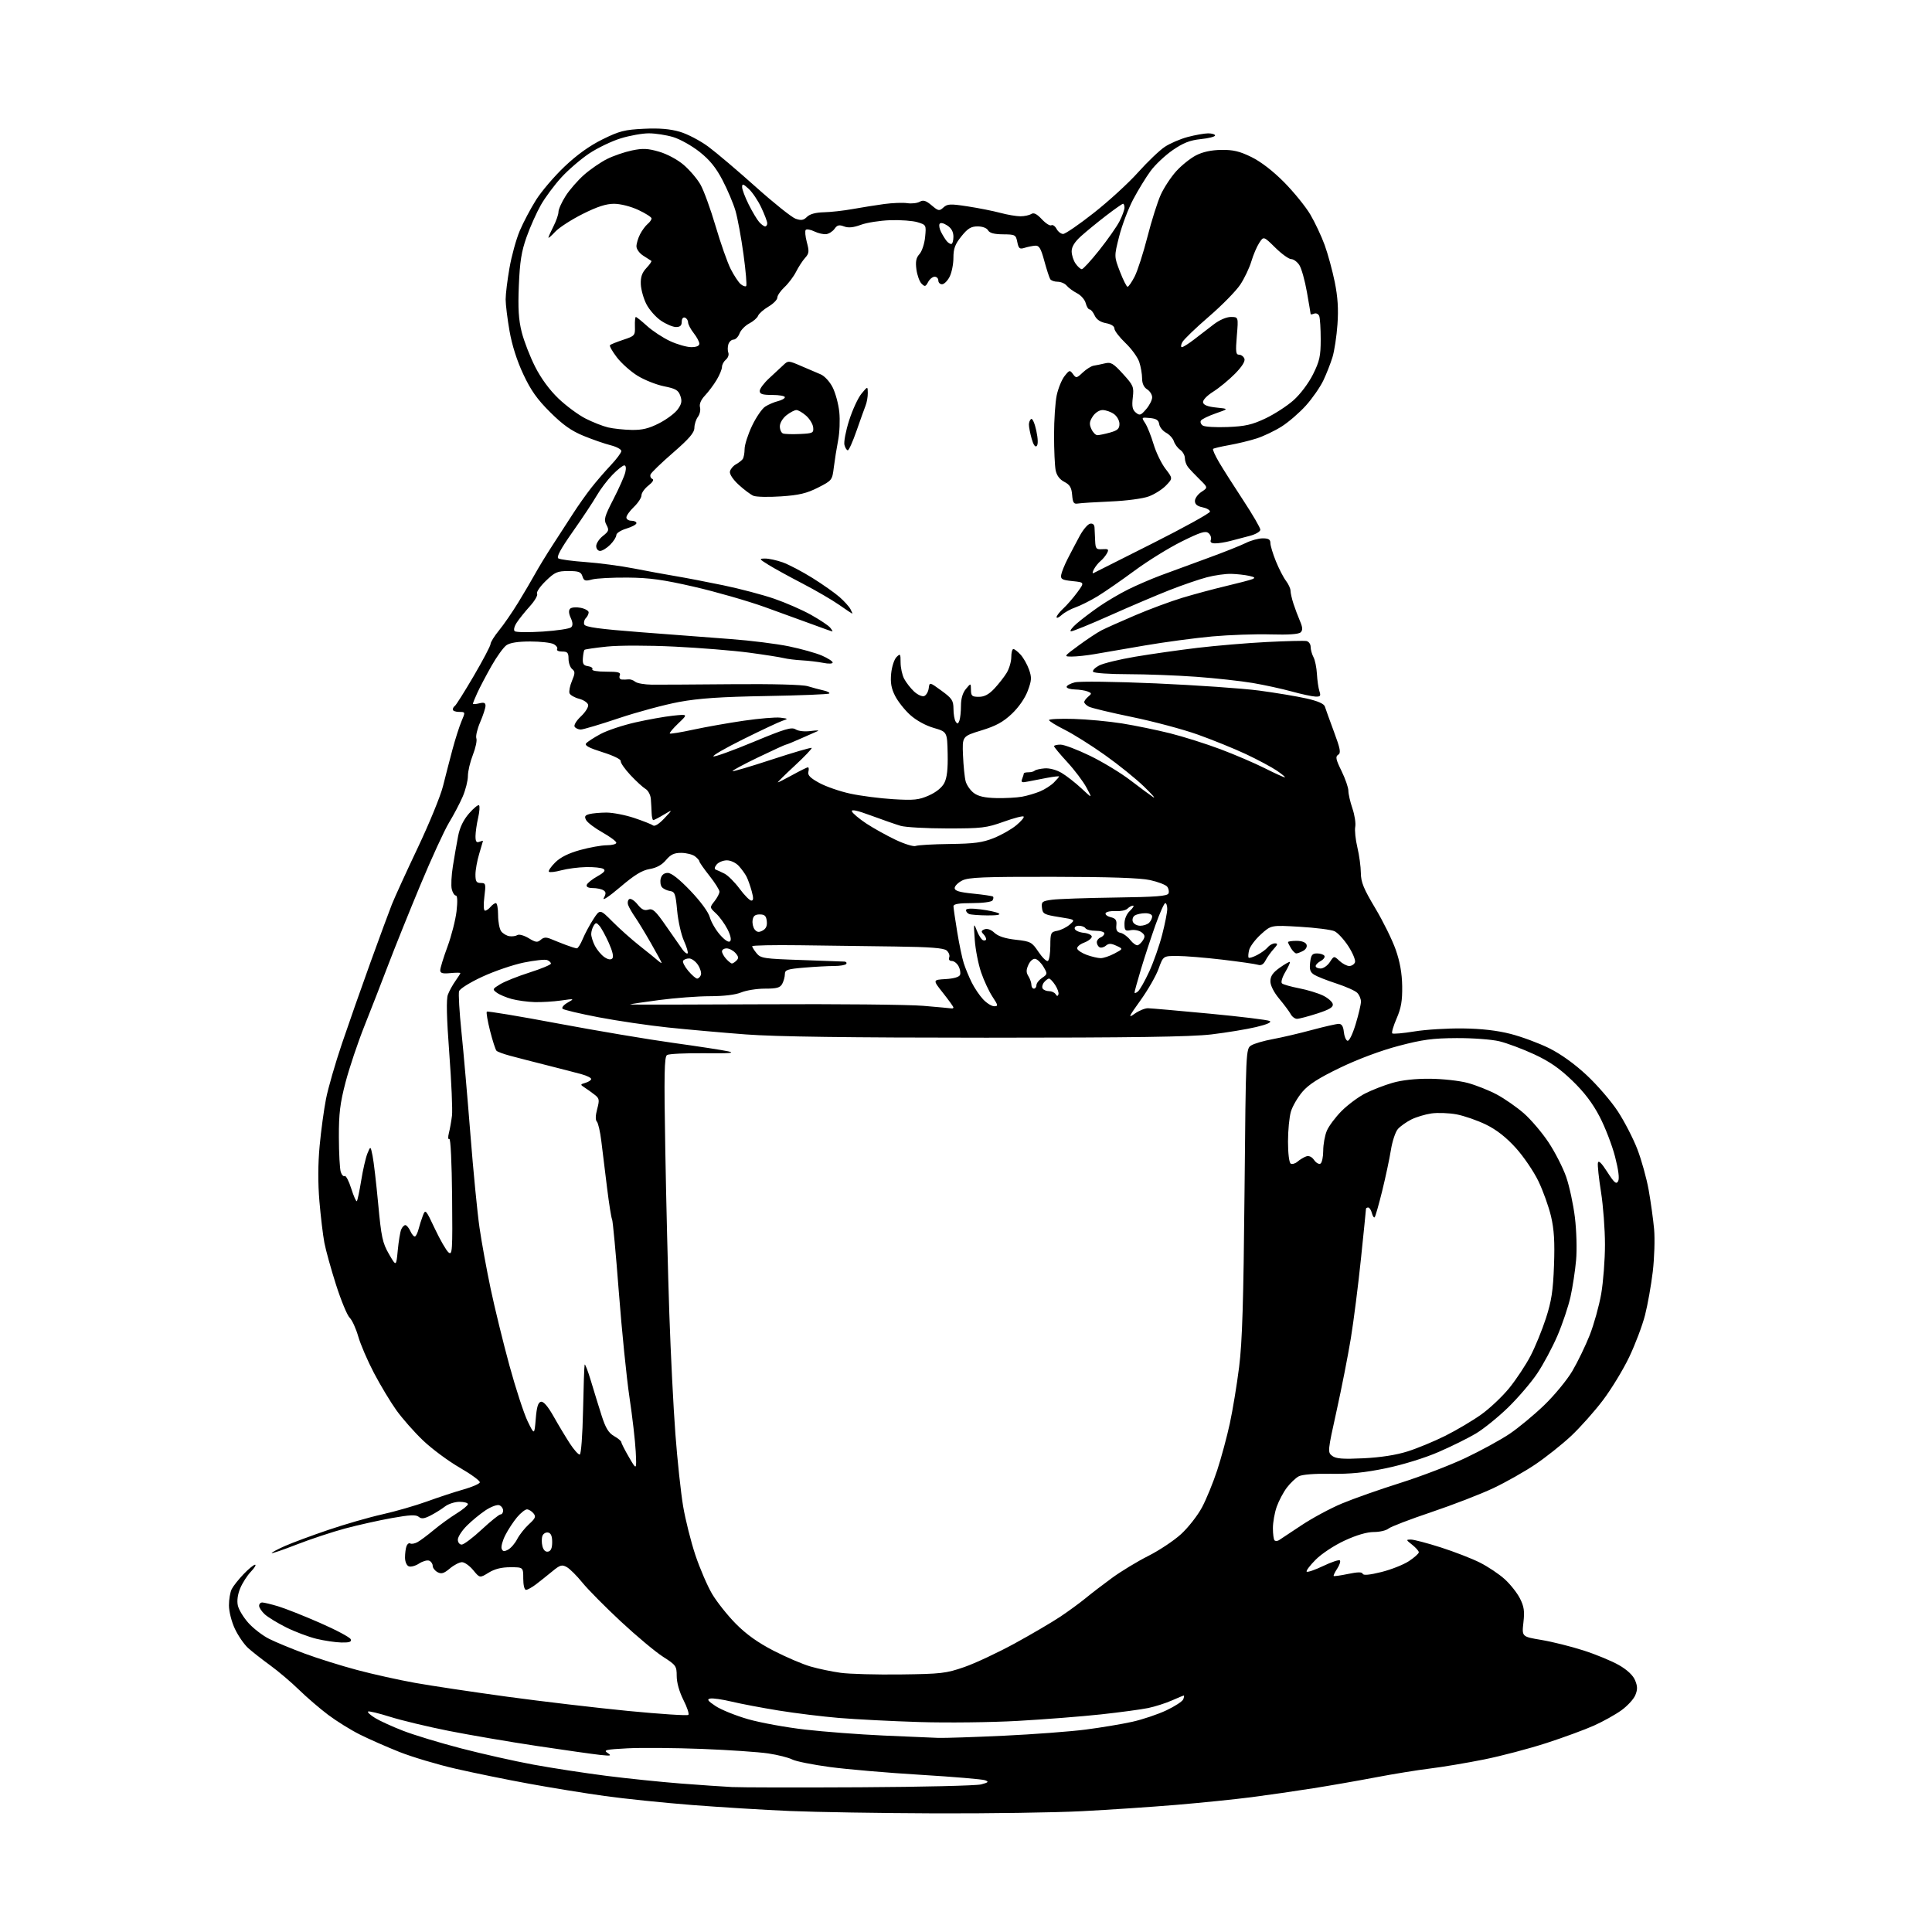 <?xml version="1.0" encoding="UTF-8" standalone="no"?>
<!-- Filename: 192547193ff10f867ba29d0de38a84d6c3e0bbcad626811fd6c9ad072738a2bf.svg -->
<!-- Created with https://svgstud.io -->
<svg
  version="1.1"
  xmlns="http://www.w3.org/2000/svg"
  xmlns:xlink="http://www.w3.org/1999/xlink"
  xmlns:svg="http://www.w3.org/2000/svg"
  xmlns:rdf="http://www.w3.org/1999/02/22-rdf-syntax-ns#"
  xmlns:cc="http://creativecommons.org/ns#"
  xmlns:dc="http://purl.org/dc/elements/1.1/"
  viewBox="0 0 768 768"
  width="768"
  height="768"
  role="img"
  aria-labelledby="titleID descID"
>
  <title id="titleID">fancy rat drinking tea</title>
  <desc id="descID">AI-generated SVG illustration: fancy rat drinking tea, created on https://svgstud.io</desc>

  <rect width="100%" height="100%" fill="white" />


  <path stroke="none" fill="black" fill-rule="evenodd" d="M371.50,720.84C350.05,720.76 324.18,720.34 314.00,719.90C303.82,719.47 286.27,718.39 275.00,717.51C263.73,716.63 248.13,715.02 240.35,713.93C232.56,712.85 219.04,710.65 210.30,709.05C201.55,707.46 188.45,704.78 181.17,703.11C173.89,701.44 163.79,698.42 158.72,696.41C153.65,694.39 146.57,691.27 143.00,689.48C139.42,687.69 133.78,684.18 130.45,681.68C127.12,679.18 121.89,674.68 118.83,671.69C115.77,668.70 110.61,664.33 107.38,661.98C104.15,659.64 100.21,656.54 98.62,655.11C97.04,653.67 94.68,650.25 93.38,647.50C92.05,644.67 91.02,640.63 91.01,638.18C91.00,635.81 91.50,632.89 92.12,631.68C92.73,630.48 94.85,627.81 96.82,625.75C98.79,623.69 100.85,622.00 101.39,622.00C101.93,622.00 101.19,623.24 99.74,624.75C98.29,626.26 96.38,629.23 95.50,631.35C94.48,633.78 94.13,636.32 94.55,638.22C94.91,639.87 96.82,643.01 98.79,645.19C100.76,647.37 104.43,650.19 106.94,651.45C109.45,652.72 115.78,655.34 121.00,657.28C126.22,659.22 135.68,662.18 142.00,663.86C148.32,665.55 158.68,667.84 165.00,668.97C171.32,670.10 187.75,672.57 201.50,674.45C215.25,676.33 236.95,678.88 249.72,680.13C262.50,681.37 273.26,682.07 273.64,681.69C274.02,681.31 273.13,678.63 271.66,675.74C270.04,672.52 269.00,668.84 269.00,666.27C269.00,662.27 268.73,661.89 263.56,658.58C260.57,656.67 253.03,650.37 246.81,644.58C240.59,638.79 233.70,631.83 231.50,629.11C229.30,626.39 226.51,623.61 225.30,622.94C223.37,621.87 222.65,622.08 219.58,624.61C217.65,626.20 214.75,628.51 213.13,629.75C211.51,630.99 209.69,632.00 209.09,632.00C208.46,632.00 208.00,630.09 208.00,627.50C208.00,623.00 208.00,623.00 202.87,623.00C199.35,623.00 196.63,623.68 194.23,625.17C190.72,627.33 190.72,627.33 188.11,624.16C186.67,622.41 184.66,620.99 183.64,620.99C182.62,621.00 180.45,622.12 178.82,623.50C176.46,625.48 175.46,625.78 173.93,624.96C172.87,624.39 172.00,623.26 172.00,622.43C172.00,621.61 171.36,620.69 170.58,620.39C169.80,620.09 168.00,620.61 166.59,621.53C165.17,622.46 163.34,622.96 162.51,622.64C161.64,622.31 161.00,620.82 161.00,619.11C161.00,617.49 161.27,615.45 161.60,614.59C161.94,613.72 162.60,613.25 163.08,613.55C163.57,613.85 164.84,613.62 165.93,613.04C167.01,612.46 169.91,610.30 172.38,608.24C174.84,606.18 178.92,603.23 181.43,601.67C183.94,600.12 186.00,598.43 186.00,597.92C186.00,597.41 184.49,597.00 182.63,597.00C180.78,597.00 178.20,597.84 176.88,598.86C175.57,599.88 173.01,601.48 171.18,602.42C168.60,603.74 167.54,603.86 166.45,602.96C165.36,602.06 162.89,602.17 155.77,603.45C150.67,604.36 142.32,606.23 137.22,607.59C132.11,608.96 123.45,611.83 117.97,613.96C112.49,616.10 108.00,617.63 108.00,617.37C108.00,617.11 110.37,615.84 113.26,614.56C116.16,613.28 123.92,610.40 130.51,608.16C137.11,605.92 146.78,603.13 152.00,601.97C157.22,600.80 165.23,598.49 169.78,596.84C174.34,595.18 180.84,593.04 184.23,592.09C187.61,591.13 190.54,589.87 190.74,589.29C190.93,588.71 187.36,586.08 182.80,583.45C178.23,580.82 171.64,575.93 168.14,572.58C164.64,569.24 159.85,563.80 157.50,560.50C155.15,557.20 151.17,550.57 148.65,545.77C146.13,540.97 143.32,534.45 142.41,531.27C141.50,528.10 139.97,524.75 139.00,523.82C138.03,522.90 135.61,517.05 133.61,510.82C131.62,504.60 129.52,497.02 128.94,494.00C128.37,490.98 127.48,483.55 126.97,477.50C126.36,470.33 126.39,462.67 127.06,455.50C127.62,449.45 128.77,441.03 129.60,436.79C130.43,432.55 133.29,422.65 135.95,414.79C138.61,406.93 143.71,392.40 147.29,382.50C150.87,372.60 154.70,362.23 155.80,359.45C156.91,356.68 161.53,346.55 166.09,336.95C170.64,327.35 175.15,316.35 176.10,312.50C177.06,308.65 178.75,302.12 179.85,298.00C180.95,293.88 182.57,288.81 183.44,286.75C185.03,283.00 185.03,283.00 182.51,283.00C181.13,283.00 180.00,282.58 180.00,282.06C180.00,281.54 180.37,280.89 180.82,280.61C181.27,280.33 184.65,274.97 188.32,268.70C191.99,262.42 195.00,256.71 195.00,256.00C195.00,255.29 196.51,252.86 198.36,250.60C200.21,248.35 203.65,243.35 206.01,239.50C208.37,235.65 211.41,230.47 212.77,228.00C214.13,225.53 217.29,220.35 219.80,216.50C222.30,212.65 225.95,207.03 227.90,204.00C229.85,200.97 233.03,196.47 234.97,194.00C236.90,191.53 240.40,187.47 242.73,185.00C245.07,182.53 246.98,179.95 246.99,179.29C246.99,178.62 245.09,177.59 242.75,177.00C240.41,176.41 235.57,174.73 232.00,173.27C227.15,171.29 223.78,168.91 218.72,163.88C213.52,158.71 211.02,155.19 208.01,148.75C205.49,143.39 203.52,137.18 202.54,131.55C201.69,126.70 201.00,121.06 201.00,119.00C201.00,116.94 201.68,111.35 202.52,106.56C203.35,101.77 205.18,95.13 206.59,91.79C207.99,88.46 210.92,82.92 213.09,79.47C215.27,76.03 220.36,70.06 224.41,66.22C229.31,61.56 234.34,57.95 239.48,55.41C246.22,52.08 248.27,51.56 255.94,51.19C262.11,50.89 266.33,51.25 270.23,52.38C273.27,53.26 278.40,55.95 281.63,58.35C284.86,60.75 293.34,67.94 300.48,74.34C307.63,80.74 314.73,86.41 316.27,86.95C318.50,87.72 319.43,87.57 320.79,86.21C321.91,85.09 324.24,84.46 327.50,84.38C330.25,84.32 335.43,83.74 339.00,83.09C342.57,82.45 348.20,81.55 351.50,81.10C354.80,80.66 358.91,80.50 360.64,80.76C362.36,81.02 364.60,80.77 365.60,80.20C367.03,79.40 368.06,79.72 370.34,81.63C373.04,83.91 373.38,83.97 375.04,82.46C376.62,81.03 377.75,80.98 384.67,82.04C388.97,82.70 394.82,83.86 397.65,84.62C400.49,85.38 404.09,85.99 405.65,85.98C407.22,85.98 409.14,85.56 409.93,85.07C410.94,84.42 412.15,85.02 414.15,87.16C415.69,88.81 417.38,89.88 417.92,89.55C418.46,89.22 419.39,89.86 419.99,90.97C420.58,92.09 421.77,93.00 422.62,93.00C423.47,93.00 428.97,89.23 434.83,84.61C440.70,80.00 448.60,72.77 452.39,68.53C456.18,64.30 460.97,59.72 463.04,58.36C465.10,56.99 469.20,55.23 472.14,54.45C475.09,53.67 478.74,53.02 480.25,53.01C481.76,53.01 483.00,53.39 483.00,53.86C483.00,54.33 480.45,54.98 477.34,55.30C473.01,55.75 470.39,56.78 466.18,59.67C463.16,61.76 459.19,65.49 457.37,67.98C455.54,70.47 452.44,75.53 450.48,79.23C448.52,82.93 446.01,89.55 444.89,93.95C442.87,101.94 442.87,101.94 445.19,107.96C446.46,111.26 447.83,113.98 448.23,113.99C448.63,113.99 449.90,112.15 451.06,109.89C452.21,107.63 454.49,100.54 456.13,94.14C457.76,87.74 460.15,80.20 461.43,77.38C462.72,74.56 465.48,70.37 467.57,68.06C469.66,65.75 473.19,62.91 475.43,61.76C478.14,60.37 481.51,59.64 485.50,59.59C490.23,59.52 492.77,60.13 497.49,62.44C501.27,64.30 506.06,68.00 510.49,72.47C514.34,76.38 519.02,82.14 520.88,85.29C522.73,88.44 525.30,93.90 526.58,97.42C527.86,100.94 529.66,107.56 530.59,112.13C531.79,118.09 532.10,122.84 531.66,128.97C531.33,133.66 530.44,139.53 529.68,142.00C528.92,144.47 527.28,148.65 526.03,151.28C524.77,153.91 521.67,158.37 519.13,161.20C516.59,164.03 512.26,167.77 509.51,169.52C506.75,171.27 502.25,173.42 499.50,174.30C496.75,175.18 491.84,176.37 488.59,176.94C485.34,177.52 482.47,178.20 482.22,178.45C481.96,178.70 483.02,181.07 484.56,183.70C486.11,186.34 490.44,193.16 494.19,198.85C497.93,204.54 501.00,209.81 501.00,210.56C501.00,211.32 499.14,212.41 496.75,213.03C494.41,213.63 490.93,214.55 489.00,215.06C487.07,215.57 484.44,215.99 483.14,215.99C481.51,216.00 480.95,215.56 481.33,214.57C481.63,213.79 481.22,212.59 480.40,211.92C479.20,210.92 477.22,211.54 469.70,215.27C464.63,217.79 456.21,223.00 450.99,226.86C445.77,230.71 439.14,235.30 436.27,237.05C433.39,238.79 429.47,240.76 427.56,241.42C425.65,242.08 423.17,243.44 422.04,244.46C420.92,245.48 420.00,245.87 420.00,245.33C420.00,244.79 421.19,243.26 422.64,241.92C424.09,240.59 426.60,237.70 428.22,235.50C431.16,231.50 431.16,231.50 426.33,231.00C422.18,230.57 421.55,230.22 421.84,228.50C422.02,227.40 423.21,224.47 424.48,222.00C425.75,219.53 427.88,215.47 429.22,213.00C430.56,210.53 432.41,208.35 433.33,208.18C434.38,207.97 435.03,208.53 435.09,209.68C435.13,210.68 435.25,213.07 435.34,215.00C435.48,218.16 435.76,218.48 438.25,218.31C440.60,218.15 440.86,218.38 440.06,219.89C439.54,220.87 438.39,222.27 437.50,223.00C436.61,223.73 435.42,225.21 434.85,226.29C434.27,227.36 434.18,228.06 434.65,227.83C435.12,227.60 445.73,222.26 458.24,215.96C470.75,209.66 480.99,203.99 480.99,203.38C481.00,202.76 479.65,201.98 478.00,201.65C475.92,201.23 475.00,200.46 475.00,199.14C475.00,198.09 476.17,196.46 477.60,195.53C480.20,193.82 480.20,193.82 476.85,190.54C475.01,188.74 472.94,186.55 472.25,185.67C471.56,184.80 471.00,183.19 471.00,182.10C471.00,181.01 470.16,179.53 469.14,178.81C468.12,178.09 466.99,176.56 466.63,175.41C466.26,174.26 464.87,172.73 463.53,172.02C462.20,171.30 460.97,169.77 460.80,168.61C460.57,167.01 459.67,166.42 457.09,166.17C453.71,165.85 453.69,165.88 455.22,168.21C456.07,169.50 457.57,173.25 458.55,176.53C459.53,179.81 461.66,184.22 463.28,186.33C466.22,190.16 466.22,190.16 463.52,192.98C462.04,194.53 458.95,196.49 456.66,197.33C454.30,198.21 447.74,199.08 441.50,199.34C435.45,199.60 429.60,199.97 428.50,200.16C426.84,200.44 426.45,199.87 426.19,196.74C425.95,193.80 425.27,192.67 423.07,191.54C421.22,190.58 420.05,189.01 419.63,186.92C419.29,185.18 419.00,178.88 419.00,172.92C419.00,166.97 419.48,159.84 420.07,157.09C420.66,154.34 422.06,150.92 423.18,149.50C425.10,147.06 425.29,147.02 426.53,148.71C427.77,150.41 427.98,150.37 430.43,148.06C431.86,146.72 433.81,145.51 434.76,145.36C435.72,145.22 437.73,144.80 439.23,144.44C441.61,143.86 442.56,144.42 446.40,148.64C450.56,153.21 450.79,153.77 450.30,158.03C449.89,161.55 450.16,162.89 451.50,164.00C453.04,165.28 453.49,165.13 455.61,162.66C456.93,161.14 458.00,159.02 458.00,157.95C458.00,156.89 457.10,155.45 456.00,154.77C454.70,153.95 454.00,152.44 454.00,150.41C454.00,148.70 453.49,145.77 452.87,143.90C452.25,142.03 449.78,138.62 447.37,136.33C444.97,134.03 443.00,131.47 443.00,130.62C443.00,129.67 441.71,128.85 439.62,128.46C437.39,128.04 435.87,127.00 435.14,125.41C434.54,124.09 433.63,123.00 433.13,123.00C432.63,123.00 431.94,121.88 431.59,120.52C431.25,119.15 429.71,117.38 428.16,116.58C426.62,115.79 424.77,114.43 424.05,113.57C423.34,112.70 421.71,112.00 420.44,112.00C419.16,112.00 417.82,111.53 417.47,110.94C417.11,110.36 416.05,107.10 415.12,103.69C413.75,98.65 413.07,97.53 411.47,97.66C410.39,97.75 408.49,98.14 407.25,98.53C405.32,99.13 404.91,98.80 404.39,96.21C403.82,93.33 403.55,93.19 398.72,93.15C395.20,93.12 393.38,92.64 392.77,91.56C392.26,90.64 390.55,90.00 388.62,90.00C386.00,90.00 384.69,90.80 382.17,93.94C379.64,97.09 379.00,98.81 379.00,102.49C379.00,105.03 378.31,108.43 377.47,110.05C376.64,111.67 375.29,113.00 374.47,113.00C373.66,113.00 373.00,112.33 373.00,111.50C373.00,110.67 372.34,110.00 371.54,110.00C370.73,110.00 369.56,110.95 368.94,112.12C367.94,113.98 367.63,114.06 366.33,112.75C365.51,111.94 364.60,109.40 364.29,107.12C363.87,103.97 364.16,102.48 365.51,100.99C366.49,99.91 367.50,96.86 367.75,94.21C368.21,89.46 368.18,89.39 364.75,88.34C362.85,87.75 357.96,87.39 353.90,87.53C349.83,87.67 344.58,88.49 342.22,89.36C339.21,90.47 337.23,90.66 335.50,90.00C333.57,89.27 332.79,89.46 331.76,90.94C331.04,91.96 329.56,92.92 328.48,93.07C327.39,93.22 325.26,92.74 323.75,92.01C322.23,91.27 320.68,90.99 320.30,91.37C319.92,91.75 320.11,93.96 320.73,96.28C321.72,99.95 321.63,100.76 320.05,102.50C319.05,103.60 317.44,106.07 316.47,107.99C315.50,109.91 313.42,112.67 311.85,114.14C310.28,115.60 309.00,117.48 309.00,118.30C309.00,119.13 307.41,120.74 305.48,121.88C303.54,123.03 301.68,124.66 301.35,125.52C301.03,126.37 299.44,127.75 297.84,128.58C296.23,129.42 294.49,131.20 293.98,132.55C293.47,133.90 292.39,135.00 291.59,135.00C290.79,135.00 289.87,135.84 289.54,136.86C289.22,137.88 289.21,139.38 289.52,140.20C289.84,141.01 289.40,142.26 288.55,142.96C287.70,143.67 287.00,144.98 287.00,145.87C286.99,146.77 286.05,149.07 284.89,151.00C283.74,152.93 281.66,155.71 280.27,157.19C278.63,158.93 277.92,160.60 278.26,161.90C278.55,163.00 278.18,164.72 277.43,165.70C276.68,166.69 276.05,168.65 276.03,170.06C276.01,172.01 273.98,174.37 267.55,179.96C262.91,183.99 258.88,187.87 258.61,188.58C258.34,189.29 258.65,190.10 259.31,190.37C260.05,190.68 259.46,191.68 257.75,193.02C256.24,194.20 255.00,195.95 255.00,196.90C255.00,197.85 253.65,199.92 252.00,201.50C250.35,203.08 249.00,204.96 249.00,205.69C249.00,206.41 249.90,207.00 251.00,207.00C252.10,207.00 253.00,207.43 253.00,207.96C253.00,208.49 251.20,209.46 249.00,210.12C246.80,210.78 245.00,211.94 245.00,212.70C245.00,213.47 243.90,215.20 242.55,216.55C241.20,217.90 239.40,219.00 238.55,219.00C237.69,219.00 237.00,218.14 237.00,217.07C237.00,216.01 238.20,214.20 239.66,213.05C242.04,211.18 242.18,210.71 241.06,208.62C239.95,206.54 240.27,205.37 243.87,198.38C246.10,194.05 248.22,189.26 248.57,187.75C248.97,186.07 248.80,185.00 248.16,185.00C247.57,185.00 245.45,186.69 243.45,188.75C241.44,190.81 238.63,194.53 237.21,197.00C235.79,199.47 231.50,205.94 227.68,211.36C222.79,218.32 221.11,221.45 221.97,221.98C222.65,222.40 227.54,223.05 232.85,223.43C238.16,223.81 246.78,224.96 252.00,225.98C257.23,227.01 264.65,228.37 268.50,229.01C272.35,229.65 280.90,231.29 287.50,232.66C294.10,234.03 303.24,236.44 307.81,238.02C312.38,239.60 318.95,242.47 322.40,244.41C325.86,246.34 329.27,248.62 329.97,249.46C330.67,250.31 331.08,251.00 330.87,251.00C330.66,251.00 327.34,249.83 323.50,248.40C319.65,246.97 310.88,243.78 304.00,241.31C297.12,238.85 284.52,235.23 276.00,233.27C263.61,230.42 258.29,229.68 249.50,229.60C243.45,229.55 237.08,229.88 235.35,230.35C232.63,231.09 232.11,230.92 231.53,229.10C230.97,227.34 230.07,227.00 225.93,227.00C221.54,227.00 220.56,227.43 216.92,230.96C214.67,233.14 213.13,235.41 213.50,236.00C213.87,236.59 212.59,238.82 210.66,240.96C208.73,243.09 206.38,246.02 205.43,247.47C204.43,248.99 204.08,250.45 204.60,250.91C205.10,251.36 210.11,251.42 215.75,251.06C221.39,250.69 226.47,249.93 227.05,249.35C227.78,248.62 227.72,247.49 226.88,245.63C226.07,243.87 225.99,242.61 226.64,241.96C227.18,241.42 229.06,241.26 230.81,241.61C232.57,241.96 234.00,242.78 234.00,243.42C234.00,244.07 233.49,245.11 232.87,245.73C232.24,246.36 231.97,247.49 232.26,248.24C232.66,249.28 238.21,250.04 254.65,251.31C266.67,252.24 282.84,253.47 290.60,254.05C298.35,254.62 308.70,255.92 313.60,256.93C318.49,257.94 324.41,259.60 326.75,260.62C329.09,261.64 331.00,262.87 331.00,263.37C331.00,263.87 329.35,263.93 327.25,263.50C325.19,263.09 321.39,262.64 318.81,262.50C316.23,262.36 312.95,261.95 311.51,261.59C310.08,261.23 303.87,260.26 297.70,259.43C291.54,258.61 278.24,257.53 268.14,257.04C257.54,256.52 246.19,256.52 241.28,257.02C236.60,257.51 232.57,258.09 232.34,258.33C232.10,258.56 231.82,260.05 231.70,261.63C231.54,263.92 231.95,264.56 233.76,264.82C235.01,265.00 235.77,265.56 235.46,266.07C235.13,266.60 237.46,267.00 240.91,267.00C245.86,267.00 246.83,267.27 246.36,268.50C246.03,269.36 246.37,270.05 247.14,270.12C247.89,270.18 249.10,270.16 249.82,270.06C250.55,269.96 251.76,270.38 252.50,271.00C253.24,271.62 256.25,272.14 259.18,272.17C262.10,272.19 276.47,272.11 291.10,271.98C307.30,271.84 319.04,272.15 321.10,272.78C322.97,273.35 325.79,274.11 327.37,274.46C328.95,274.81 329.97,275.36 329.65,275.68C329.33,276.00 318.14,276.45 304.78,276.68C286.52,277.00 277.90,277.58 270.00,279.03C264.23,280.10 253.44,283.00 246.04,285.48C238.64,287.97 231.80,290.00 230.85,290.00C229.90,290.00 228.81,289.50 228.42,288.88C228.04,288.26 229.15,286.43 230.92,284.78C232.67,283.14 233.97,281.08 233.80,280.21C233.63,279.34 232.01,278.24 230.20,277.77C228.39,277.30 226.67,276.31 226.39,275.58C226.11,274.84 226.54,272.63 227.36,270.68C228.65,267.60 228.65,266.96 227.42,265.94C226.64,265.29 226.00,263.46 226.00,261.88C226.00,259.46 225.59,259.00 223.44,259.00C222.03,259.00 221.15,258.57 221.47,258.05C221.79,257.53 221.17,256.63 220.09,256.05C219.01,255.47 214.83,255.00 210.79,255.00C205.89,255.00 202.73,255.50 201.31,256.49C200.14,257.32 197.46,261.03 195.36,264.74C193.26,268.46 190.74,273.24 189.77,275.36C188.80,277.48 188.00,279.44 188.00,279.72C188.00,279.99 189.13,279.93 190.50,279.59C192.38,279.12 193.00,279.36 193.00,280.55C193.00,281.42 192.05,284.34 190.89,287.04C189.72,289.75 189.04,292.65 189.36,293.50C189.69,294.35 189.06,297.30 187.98,300.06C186.89,302.82 186.00,306.60 186.00,308.45C186.00,310.31 185.08,313.99 183.95,316.62C182.82,319.26 180.37,323.92 178.51,326.98C176.65,330.05 171.51,341.23 167.09,351.84C162.67,362.45 156.97,376.61 154.42,383.31C151.87,390.02 147.60,400.98 144.93,407.68C142.26,414.37 138.86,424.50 137.37,430.18C135.17,438.61 134.68,442.62 134.71,452.07C134.73,458.44 135.06,464.63 135.45,465.84C135.83,467.04 136.54,467.79 137.01,467.49C137.49,467.20 138.67,469.43 139.62,472.46C140.58,475.50 141.58,477.75 141.85,477.48C142.12,477.21 142.90,473.50 143.59,469.24C144.27,464.98 145.39,460.15 146.06,458.50C147.30,455.50 147.30,455.50 148.11,459.50C148.56,461.70 149.56,470.25 150.33,478.50C151.57,491.81 152.05,494.06 154.61,498.50C157.50,503.50 157.50,503.50 158.12,497.00C158.46,493.43 159.07,489.71 159.48,488.75C159.88,487.79 160.63,487.00 161.13,487.00C161.63,487.00 162.55,488.11 163.17,489.47C163.79,490.83 164.63,491.73 165.04,491.48C165.44,491.23 166.06,489.91 166.40,488.55C166.74,487.20 167.49,484.84 168.07,483.30C169.11,480.58 169.21,480.68 172.90,488.51C174.97,492.90 177.40,497.11 178.30,497.85C179.81,499.09 179.92,497.36 179.72,475.70C179.59,462.20 179.12,452.44 178.61,452.75C178.10,453.06 178.03,452.05 178.44,450.40C178.85,448.80 179.40,445.70 179.67,443.50C179.94,441.30 179.46,430.16 178.60,418.75C177.53,404.41 177.36,397.19 178.05,395.37C178.60,393.92 179.94,391.49 181.02,389.97C182.11,388.44 183.00,387.02 183.00,386.82C183.00,386.61 181.20,386.62 179.00,386.83C175.90,387.12 175.00,386.86 175.00,385.67C175.00,384.83 176.29,380.62 177.88,376.32C179.46,372.02 181.08,365.69 181.48,362.25C181.93,358.31 181.83,356.00 181.21,356.00C180.66,356.00 179.93,354.87 179.59,353.49C179.24,352.10 179.44,347.94 180.04,344.24C180.63,340.53 181.56,335.19 182.11,332.36C182.77,328.92 184.20,325.95 186.45,323.36C188.29,321.24 190.09,319.78 190.43,320.12C190.78,320.46 190.61,322.71 190.06,325.12C189.50,327.53 189.04,330.79 189.02,332.36C189.01,334.49 189.38,335.07 190.50,334.64C191.32,334.32 192.00,334.16 191.99,334.28C191.98,334.40 191.31,336.71 190.49,339.41C189.67,342.11 189.00,345.82 189.00,347.66C189.00,350.39 189.38,351.00 191.12,351.00C193.10,351.00 193.19,351.35 192.54,356.50C192.13,359.79 192.24,362.00 192.81,362.00C193.33,362.00 194.32,361.32 195.00,360.50C195.68,359.68 196.64,359.00 197.12,359.00C197.61,359.00 198.00,361.16 198.00,363.81C198.00,366.45 198.56,369.35 199.25,370.24C199.94,371.13 201.40,371.99 202.50,372.15C203.60,372.32 205.04,372.11 205.69,371.70C206.34,371.29 208.35,371.85 210.15,372.94C212.92,374.63 213.65,374.73 214.96,373.58C216.12,372.55 217.11,372.48 219.00,373.27C220.38,373.85 223.07,374.92 225.00,375.65C226.93,376.38 228.86,376.98 229.30,376.98C229.74,376.99 230.80,375.31 231.65,373.25C232.51,371.19 234.39,367.66 235.85,365.42C238.49,361.34 238.49,361.34 243.54,366.42C246.31,369.21 251.16,373.52 254.30,376.00C257.44,378.48 260.68,381.09 261.50,381.82C262.33,382.55 263.00,382.96 263.00,382.74C263.00,382.52 261.09,379.00 258.75,374.91C256.41,370.82 253.56,366.13 252.41,364.49C251.26,362.84 250.05,360.73 249.71,359.78C249.37,358.84 249.57,357.77 250.15,357.40C250.74,357.04 252.21,357.99 253.42,359.50C255.06,361.56 256.15,362.09 257.71,361.59C259.48,361.03 260.61,362.08 264.85,368.21C267.62,372.22 270.54,376.40 271.34,377.50C272.14,378.60 273.04,379.26 273.34,378.98C273.64,378.69 272.98,376.44 271.87,373.98C270.77,371.51 269.56,366.12 269.18,362.00C268.57,355.31 268.26,354.47 266.32,354.19C265.13,354.02 263.68,353.32 263.11,352.64C262.55,351.95 262.34,350.41 262.66,349.20C263.03,347.77 264.01,347.00 265.45,347.00C266.90,347.00 270.03,349.47 274.44,354.08C278.50,358.33 281.59,362.54 282.16,364.61C282.68,366.50 284.50,369.64 286.20,371.58C288.12,373.76 289.65,374.75 290.23,374.17C290.81,373.59 290.40,371.76 289.18,369.37C288.09,367.24 286.04,364.42 284.63,363.11C282.07,360.72 282.07,360.72 284.04,358.23C285.12,356.85 286.00,355.16 286.00,354.45C286.00,353.75 284.20,350.90 282.00,348.12C279.80,345.34 278.00,342.76 278.00,342.39C278.00,342.02 277.21,341.12 276.25,340.39C275.29,339.66 272.85,339.05 270.84,339.03C268.01,339.01 266.63,339.65 264.75,341.88C263.13,343.82 260.97,345.00 258.22,345.46C255.17,345.98 252.17,347.83 246.47,352.69C242.16,356.36 239.34,358.24 240.01,356.98C240.97,355.20 240.93,354.57 239.85,353.89C239.11,353.42 237.22,353.02 235.67,353.02C233.85,353.01 232.98,352.55 233.24,351.75C233.47,351.06 235.35,349.54 237.43,348.37C240.22,346.80 240.85,346.02 239.85,345.40C239.11,344.94 236.02,344.61 232.98,344.68C229.95,344.74 225.52,345.32 223.13,345.96C220.75,346.61 218.53,346.86 218.20,346.53C217.87,346.20 218.98,344.56 220.67,342.87C222.75,340.79 225.93,339.20 230.59,337.90C234.37,336.86 239.15,336.00 241.23,336.00C243.30,336.00 245.00,335.55 245.00,335.01C245.00,334.46 242.51,332.61 239.48,330.90C236.44,329.19 233.53,326.98 233.00,326.00C232.24,324.58 232.50,324.10 234.27,323.62C235.50,323.30 238.55,323.02 241.06,323.01C243.56,323.01 248.51,323.96 252.06,325.14C255.60,326.32 258.98,327.66 259.58,328.12C260.24,328.63 261.97,327.56 264.08,325.31C267.50,321.67 267.50,321.67 263.88,323.84C261.89,325.03 260.01,326.00 259.70,326.00C259.39,326.00 259.09,324.76 259.04,323.25C258.99,321.74 258.84,319.20 258.72,317.61C258.60,316.01 257.65,314.22 256.61,313.61C255.57,313.00 252.87,310.52 250.61,308.11C248.35,305.69 246.61,303.19 246.75,302.54C246.90,301.86 243.81,300.35 239.52,299.01C234.11,297.31 232.30,296.34 233.00,295.50C233.53,294.86 236.11,293.19 238.73,291.78C241.35,290.37 247.55,288.30 252.50,287.18C257.45,286.05 264.20,284.85 267.50,284.50C273.50,283.87 273.50,283.87 269.67,287.52C267.56,289.53 266.02,291.36 266.25,291.58C266.47,291.80 270.67,291.12 275.58,290.05C280.48,288.99 289.53,287.39 295.68,286.49C301.83,285.60 308.36,285.05 310.18,285.28C313.39,285.68 313.42,285.72 311.02,286.53C309.65,286.98 302.68,290.26 295.52,293.81C288.36,297.36 283.00,300.45 283.62,300.67C284.23,300.90 291.40,298.30 299.55,294.91C312.06,289.71 314.66,288.93 316.28,289.94C317.42,290.65 319.89,290.91 322.35,290.58C324.63,290.28 325.82,290.30 325.00,290.64C324.18,290.98 321.12,292.32 318.22,293.63C315.32,294.93 312.70,296.00 312.42,296.00C312.13,296.00 307.15,298.28 301.35,301.07C295.55,303.86 290.99,306.32 291.20,306.54C291.42,306.75 298.48,304.67 306.90,301.90C315.32,299.14 322.40,297.07 322.64,297.31C322.88,297.55 319.85,300.73 315.92,304.37C311.98,308.02 308.96,311.00 309.22,311.00C309.47,311.00 312.11,309.66 315.09,308.02C318.07,306.38 320.80,305.03 321.16,305.02C321.52,305.01 321.60,305.81 321.34,306.81C320.99,308.15 322.10,309.28 325.71,311.24C328.37,312.69 333.91,314.61 338.02,315.49C342.14,316.38 349.80,317.37 355.05,317.69C363.31,318.19 365.23,317.99 369.23,316.22C372.12,314.94 374.43,313.08 375.38,311.24C376.45,309.17 376.84,305.74 376.71,299.61C376.52,290.92 376.52,290.92 371.15,289.35C367.96,288.43 364.17,286.34 361.82,284.21C359.64,282.25 356.94,278.84 355.82,276.64C354.30,273.66 353.90,271.40 354.25,267.75C354.51,265.05 355.46,262.11 356.36,261.21C357.88,259.69 358.00,259.85 358.00,263.34C358.00,265.41 358.63,268.31 359.40,269.80C360.18,271.28 361.95,273.57 363.35,274.88C364.75,276.18 366.56,277.00 367.38,276.69C368.19,276.37 369.00,274.99 369.18,273.61C369.50,271.10 369.50,271.10 374.25,274.56C378.44,277.61 379.00,278.46 379.02,281.76C379.02,283.82 379.41,286.10 379.88,286.83C380.55,287.90 380.85,287.83 381.36,286.50C381.71,285.59 382.00,282.90 382.00,280.53C382.00,277.71 382.68,275.40 383.97,273.86C385.93,271.50 385.93,271.50 385.97,274.25C386.00,276.65 386.39,277.00 389.10,277.00C391.30,277.00 393.08,276.06 395.25,273.75C396.93,271.96 399.14,269.15 400.15,267.50C401.16,265.85 401.99,263.04 402.00,261.25C402.00,259.46 402.37,258.00 402.83,258.00C403.28,258.00 404.58,259.01 405.71,260.25C406.84,261.49 408.34,264.15 409.05,266.16C410.17,269.33 410.10,270.47 408.53,274.66C407.43,277.59 404.93,281.19 402.20,283.77C398.75,287.03 395.89,288.59 390.09,290.36C382.50,292.69 382.50,292.69 382.81,300.25C382.98,304.40 383.45,309.05 383.86,310.58C384.27,312.11 385.74,314.21 387.12,315.24C388.89,316.56 391.50,317.15 396.06,317.25C399.60,317.33 404.20,317.08 406.28,316.70C408.35,316.32 411.57,315.37 413.44,314.59C415.30,313.81 417.76,312.24 418.91,311.09C420.06,309.94 421.00,308.85 421.00,308.66C421.00,308.47 418.86,308.72 416.25,309.20C413.64,309.69 410.19,310.36 408.59,310.68C406.13,311.18 405.78,311.01 406.34,309.56C406.70,308.61 407.00,307.65 407.00,307.42C407.00,307.19 407.83,307.00 408.83,307.00C409.84,307.00 410.96,306.71 411.31,306.35C411.67,306.00 413.43,305.59 415.23,305.44C417.16,305.28 419.93,306.02 422.00,307.24C423.93,308.38 427.48,311.15 429.89,313.40C434.28,317.50 434.28,317.50 431.89,313.07C430.58,310.63 427.14,306.07 424.25,302.94C421.36,299.80 419.00,296.96 419.00,296.62C419.00,296.28 420.16,296.00 421.59,296.00C423.01,296.00 428.30,298.01 433.34,300.46C438.38,302.91 445.61,307.30 449.40,310.21C453.20,313.12 457.25,316.12 458.40,316.87C459.56,317.62 457.92,315.73 454.76,312.67C451.60,309.61 444.63,303.98 439.26,300.17C433.89,296.35 426.69,291.82 423.25,290.10C419.81,288.38 417.00,286.64 417.00,286.24C417.00,285.83 421.39,285.62 426.75,285.78C432.11,285.93 440.77,286.74 446.00,287.57C451.23,288.41 459.83,290.18 465.13,291.50C470.42,292.83 479.42,295.67 485.13,297.82C490.83,299.96 498.75,303.36 502.73,305.36C506.70,307.36 510.29,309.00 510.71,309.00C511.12,309.00 509.72,307.82 507.60,306.37C505.47,304.93 499.92,301.96 495.26,299.77C490.60,297.59 482.00,294.10 476.14,292.01C470.29,289.92 458.55,286.79 450.06,285.04C441.57,283.29 433.80,281.43 432.81,280.90C431.81,280.37 431.00,279.55 431.00,279.09C431.00,278.62 431.72,277.65 432.60,276.92C434.05,275.72 434.02,275.53 432.35,274.87C431.33,274.47 429.04,274.11 427.25,274.07C425.46,274.03 424.00,273.57 424.00,273.05C424.00,272.52 425.46,271.71 427.25,271.25C429.11,270.77 442.92,270.94 459.50,271.66C475.45,272.36 493.90,273.64 500.50,274.51C507.10,275.39 515.57,276.80 519.32,277.65C523.85,278.67 526.31,279.75 526.65,280.85C526.93,281.76 528.55,286.25 530.25,290.83C532.82,297.75 533.11,299.31 531.94,300.04C530.78,300.75 531.01,301.87 533.27,306.47C534.77,309.54 536.00,313.08 536.00,314.34C536.00,315.61 536.72,318.77 537.61,321.36C538.49,323.96 539.00,327.24 538.73,328.66C538.45,330.07 538.84,333.76 539.58,336.86C540.32,339.96 540.94,344.53 540.96,347.01C540.99,350.67 542.06,353.29 546.68,361.01C549.80,366.23 553.46,373.65 554.81,377.50C556.50,382.32 557.31,386.84 557.39,392.00C557.47,397.82 556.98,400.70 555.18,404.85C553.90,407.79 553.12,410.46 553.44,410.78C553.76,411.10 557.73,410.75 562.26,410.01C566.79,409.27 575.46,408.74 581.52,408.82C588.88,408.91 595.16,409.63 600.46,410.99C604.82,412.10 611.70,414.65 615.75,416.65C620.43,418.97 625.89,422.88 630.73,427.40C634.92,431.30 640.50,437.78 643.12,441.79C645.74,445.80 649.23,452.56 650.87,456.82C652.51,461.07 654.53,468.36 655.37,473.02C656.20,477.69 657.17,484.69 657.53,488.59C657.88,492.50 657.64,500.12 657.00,505.54C656.35,510.95 654.97,518.72 653.92,522.80C652.88,526.87 650.07,534.32 647.68,539.35C645.29,544.38 640.57,552.14 637.20,556.60C633.84,561.05 628.13,567.45 624.53,570.83C620.92,574.20 614.53,579.28 610.32,582.12C606.11,584.96 598.58,589.22 593.59,591.58C588.59,593.94 577.52,598.22 569.00,601.09C560.48,603.95 552.79,606.91 551.92,607.65C551.05,608.39 548.44,609.00 546.11,609.00C543.40,609.00 539.22,610.22 534.56,612.38C530.43,614.28 525.41,617.59 523.04,619.96C520.73,622.27 519.10,624.43 519.43,624.76C519.76,625.09 522.71,624.07 526.00,622.50C529.29,620.93 532.27,619.93 532.62,620.29C532.98,620.65 532.50,622.12 531.56,623.56C530.61,625.00 529.99,626.31 530.17,626.48C530.35,626.65 532.94,626.28 535.92,625.66C539.73,624.87 541.45,624.85 541.70,625.60C541.94,626.31 544.39,626.08 549.11,624.91C553.00,623.94 557.93,621.99 560.09,620.56C562.24,619.14 564.00,617.56 564.00,617.06C564.00,616.56 562.81,615.21 561.37,614.07C558.88,612.12 558.85,612.00 560.85,612.00C562.02,612.00 567.37,613.40 572.74,615.12C578.11,616.84 585.10,619.55 588.28,621.15C591.46,622.75 595.88,625.70 598.10,627.71C600.33,629.72 603.06,633.16 604.18,635.36C605.83,638.59 606.10,640.43 605.58,644.98C604.95,650.60 604.95,650.60 612.72,651.90C617.00,652.61 624.55,654.50 629.50,656.09C634.45,657.68 640.80,660.31 643.60,661.93C646.87,663.81 649.16,665.98 649.97,667.94C650.97,670.34 650.99,671.62 650.05,673.88C649.39,675.47 646.90,678.17 644.50,679.89C642.11,681.61 637.23,684.33 633.66,685.93C630.10,687.53 621.59,690.66 614.75,692.88C607.91,695.10 596.74,698.05 589.91,699.42C583.08,700.79 573.45,702.41 568.50,703.01C563.55,703.62 553.88,705.18 547.00,706.50C540.12,707.81 528.88,709.78 522.00,710.87C515.12,711.96 504.10,713.55 497.50,714.41C490.90,715.26 477.40,716.64 467.50,717.47C457.60,718.30 440.73,719.43 430.00,719.98C419.27,720.53 392.95,720.92 371.50,720.84zM342.00,710.47C366.48,710.34 388.07,709.83 390.00,709.33C392.90,708.57 393.17,708.29 391.61,707.68C390.56,707.28 379.07,706.31 366.07,705.52C353.06,704.74 336.82,703.35 329.96,702.43C323.11,701.51 316.33,700.16 314.90,699.41C313.47,698.67 309.20,697.59 305.40,697.02C301.61,696.45 289.73,695.64 279.00,695.22C268.27,694.81 255.00,694.70 249.50,694.98C240.79,695.43 239.76,695.67 241.50,696.81C243.25,697.97 242.88,698.06 238.50,697.60C235.75,697.30 224.50,695.71 213.50,694.06C202.50,692.41 186.71,689.70 178.40,688.06C170.10,686.41 159.59,683.89 155.06,682.46C150.52,681.03 146.58,680.09 146.29,680.37C146.01,680.66 147.29,681.82 149.14,682.95C150.99,684.09 155.99,686.37 160.26,688.02C164.52,689.68 174.87,692.82 183.26,695.00C191.64,697.18 204.57,700.09 212.00,701.46C219.43,702.83 232.47,704.83 241.00,705.92C249.53,707.00 262.80,708.37 270.50,708.97C278.20,709.57 287.43,710.20 291.00,710.38C294.57,710.56 317.52,710.60 342.00,710.47zM373.00,690.84C375.48,690.92 387.18,690.53 399.00,689.98C410.82,689.42 425.49,688.32 431.59,687.53C437.69,686.74 446.02,685.35 450.09,684.44C454.17,683.53 460.26,681.49 463.64,679.89C467.02,678.30 470.05,676.32 470.36,675.50C470.68,674.67 470.78,674.00 470.60,674.00C470.41,674.00 468.24,674.89 465.79,675.98C463.33,677.06 459.11,678.41 456.41,678.97C453.71,679.53 445.25,680.67 437.62,681.50C429.98,682.33 415.13,683.49 404.62,684.08C394.10,684.68 376.50,684.88 365.50,684.54C354.50,684.20 340.10,683.46 333.50,682.91C326.90,682.36 316.10,681.03 309.50,679.96C302.90,678.89 294.50,677.30 290.83,676.42C287.16,675.54 283.33,674.99 282.33,675.20C280.89,675.49 281.35,676.14 284.50,678.22C286.70,679.67 292.50,682.01 297.38,683.41C302.27,684.81 312.45,686.67 320.00,687.53C327.55,688.40 341.56,689.47 351.12,689.90C360.68,690.34 370.52,690.76 373.00,690.84zM358.00,665.62C374.16,665.42 376.10,665.19 383.35,662.67C387.67,661.17 396.67,656.95 403.35,653.30C410.03,649.65 418.20,644.85 421.50,642.65C424.80,640.44 429.30,637.15 431.50,635.34C433.70,633.52 438.43,629.89 442.02,627.27C445.60,624.65 452.08,620.72 456.42,618.53C460.76,616.35 466.64,612.44 469.49,609.84C472.34,607.23 476.08,602.45 477.82,599.19C479.55,595.94 482.28,589.27 483.88,584.37C485.48,579.47 487.73,571.14 488.87,565.87C490.01,560.60 491.68,550.48 492.57,543.39C493.82,533.44 494.31,517.54 494.72,473.69C495.25,417.13 495.26,416.88 497.38,415.57C498.54,414.84 502.43,413.71 506.00,413.06C509.57,412.40 516.55,410.77 521.50,409.43C526.45,408.10 531.26,407.00 532.19,407.00C533.35,407.00 533.97,407.99 534.19,410.17C534.36,411.92 535.01,413.51 535.64,413.72C536.30,413.94 537.66,411.18 538.89,407.14C540.05,403.32 541.00,399.28 541.00,398.17C541.00,397.05 540.33,395.47 539.52,394.66C538.70,393.84 534.99,392.18 531.27,390.97C527.54,389.76 523.57,388.19 522.44,387.49C520.82,386.48 520.47,385.43 520.80,382.60C521.15,379.62 521.62,379.00 523.55,379.00C524.83,379.00 526.15,379.43 526.47,379.95C526.79,380.47 526.14,381.39 525.03,381.99C523.91,382.58 523.00,383.50 523.00,384.04C523.00,384.57 523.89,385.00 524.98,385.00C526.06,385.00 527.70,383.86 528.62,382.46C530.28,379.92 530.28,379.92 532.46,381.96C533.65,383.08 535.40,384.00 536.35,384.00C537.29,384.00 538.32,383.34 538.63,382.53C538.93,381.73 537.75,378.86 536.00,376.15C534.25,373.45 531.76,370.75 530.46,370.16C529.16,369.57 522.97,368.78 516.70,368.41C505.31,367.73 505.31,367.73 501.26,371.39C499.03,373.40 496.91,376.22 496.55,377.64C496.20,379.07 496.11,380.44 496.36,380.69C496.61,380.94 498.13,380.47 499.73,379.64C501.33,378.81 503.23,377.43 503.95,376.57C504.66,375.70 505.94,375.00 506.80,375.00C508.05,375.00 507.96,375.43 506.30,377.25C505.17,378.49 503.72,380.53 503.06,381.80C502.25,383.38 501.31,383.92 500.04,383.51C499.03,383.19 492.65,382.28 485.85,381.47C479.06,380.67 471.00,380.01 467.95,380.01C462.40,380.00 462.40,380.00 460.57,385.07C459.57,387.86 456.33,393.52 453.36,397.65C448.59,404.30 448.33,404.90 451.07,402.95C452.77,401.74 455.14,400.77 456.33,400.79C457.52,400.81 468.59,401.78 480.91,402.95C493.24,404.12 503.95,405.43 504.72,405.86C505.62,406.37 503.71,407.22 499.31,408.27C495.56,409.16 487.55,410.48 481.50,411.20C473.34,412.16 450.20,412.50 392.00,412.50C337.32,412.49 308.34,412.10 296.50,411.20C287.15,410.49 273.20,409.25 265.50,408.44C257.80,407.63 245.43,405.81 238.00,404.39C230.57,402.97 224.11,401.44 223.64,401.00C223.17,400.55 224.07,399.45 225.64,398.56C228.46,396.96 228.42,396.95 223.00,397.72C219.97,398.15 215.25,398.43 212.50,398.35C209.74,398.27 205.68,397.72 203.47,397.13C201.25,396.53 198.57,395.41 197.51,394.63C195.66,393.28 195.72,393.14 198.84,391.24C200.63,390.15 205.90,388.05 210.55,386.57C215.20,385.09 219.00,383.50 219.00,383.05C219.00,382.59 218.32,381.95 217.48,381.63C216.65,381.31 212.49,381.76 208.23,382.63C203.98,383.50 196.57,386.02 191.78,388.24C186.85,390.51 182.81,393.03 182.49,394.02C182.19,394.99 182.61,402.24 183.43,410.14C184.25,418.04 185.85,436.43 187.00,451.00C188.14,465.57 189.77,482.23 190.61,488.00C191.44,493.77 193.45,504.77 195.07,512.44C196.69,520.10 200.05,533.82 202.54,542.93C205.03,552.03 208.28,561.96 209.75,564.99C212.43,570.50 212.43,570.50 212.97,564.01C213.36,559.21 213.91,557.44 215.06,557.22C216.07,557.03 217.82,559.07 220.06,563.04C221.95,566.40 224.85,571.23 226.50,573.77C228.15,576.31 229.93,578.30 230.46,578.20C231.00,578.09 231.56,570.63 231.77,560.75C231.96,551.26 232.25,543.05 232.40,542.50C232.55,541.95 233.68,544.88 234.92,549.00C236.15,553.12 238.08,559.36 239.20,562.87C240.75,567.69 241.94,569.63 244.11,570.87C245.69,571.76 246.99,572.85 246.99,573.29C247.00,573.72 248.37,576.42 250.04,579.29C253.08,584.50 253.08,584.50 252.71,577.00C252.50,572.88 251.39,563.20 250.23,555.50C249.08,547.80 247.17,528.91 245.99,513.53C244.81,498.15 243.60,485.16 243.30,484.67C243.00,484.19 242.10,478.55 241.31,472.14C240.52,465.74 239.50,457.42 239.04,453.66C238.59,449.89 237.78,446.38 237.26,445.86C236.65,445.25 236.70,443.42 237.39,440.85C238.36,437.20 238.26,436.63 236.35,435.15C235.19,434.24 233.40,432.96 232.37,432.30C230.59,431.15 230.60,431.06 232.75,430.43C233.99,430.06 235.00,429.39 235.00,428.92C235.00,428.46 233.31,427.61 231.25,427.04C229.19,426.47 223.00,424.86 217.50,423.48C212.00,422.09 205.38,420.39 202.80,419.69C200.21,419.00 197.77,418.10 197.37,417.70C196.97,417.30 195.82,413.75 194.82,409.82C193.82,405.88 193.23,402.43 193.52,402.15C193.80,401.87 206.51,403.98 221.76,406.85C237.02,409.71 257.60,413.18 267.50,414.55C277.40,415.92 287.30,417.44 289.50,417.93C292.46,418.59 289.98,418.79 280.00,418.68C272.57,418.60 265.90,418.92 265.16,419.38C264.07,420.07 263.94,426.85 264.46,456.86C264.80,477.01 265.53,506.46 266.07,522.30C266.61,538.14 267.69,559.63 268.48,570.05C269.26,580.46 270.65,593.38 271.55,598.74C272.46,604.11 274.65,612.85 276.42,618.16C278.20,623.47 281.19,630.42 283.07,633.61C284.96,636.79 289.20,642.13 292.50,645.47C296.67,649.68 301.26,652.96 307.50,656.18C312.45,658.73 319.06,661.56 322.19,662.46C325.32,663.37 330.72,664.50 334.19,664.97C337.66,665.45 348.38,665.74 358.00,665.62zM135.72,652.92C133.40,652.87 128.93,652.21 125.78,651.45C122.64,650.68 117.24,648.65 113.78,646.92C110.33,645.20 106.49,642.85 105.25,641.72C104.01,640.58 103.00,639.05 103.00,638.33C103.00,637.60 103.56,637.00 104.25,637.01C104.94,637.02 107.75,637.69 110.50,638.51C113.25,639.33 120.76,642.30 127.19,645.12C133.62,647.93 139.11,650.86 139.41,651.62C139.81,652.67 138.92,652.98 135.72,652.92zM201.97,616.01C203.08,615.42 204.71,613.54 205.59,611.82C206.48,610.10 208.59,607.44 210.27,605.90C212.86,603.54 213.13,602.86 212.04,601.55C211.33,600.70 210.18,600.00 209.47,600.00C208.76,600.00 206.99,601.41 205.54,603.13C204.09,604.86 201.99,608.05 200.88,610.23C199.77,612.41 199.11,614.84 199.42,615.64C199.84,616.76 200.42,616.84 201.97,616.01zM217.87,616.79C219.00,616.57 219.50,615.41 219.50,613.00C219.50,610.59 219.00,609.43 217.88,609.21C216.98,609.04 215.97,609.63 215.63,610.53C215.28,611.43 215.28,613.27 215.62,614.63C216.02,616.20 216.83,616.99 217.87,616.79zM183.53,614.00C184.36,614.00 187.95,611.30 191.50,608.00C195.05,604.70 198.41,602.00 198.97,602.00C199.54,602.00 200.00,601.31 200.00,600.47C200.00,599.63 199.31,598.67 198.48,598.35C197.64,598.03 195.19,598.93 193.03,600.36C190.88,601.79 187.51,604.55 185.56,606.51C183.60,608.47 182.00,610.95 182.00,612.03C182.00,613.13 182.68,614.00 183.53,614.00zM508.39,612.26C509.00,611.88 512.99,609.24 517.26,606.38C521.53,603.53 528.79,599.61 533.40,597.68C538.01,595.75 548.47,592.06 556.64,589.49C564.81,586.91 576.49,582.44 582.59,579.54C588.69,576.65 596.57,572.34 600.09,569.97C603.62,567.59 609.81,562.46 613.85,558.57C617.89,554.68 622.92,548.58 625.03,545.00C627.14,541.42 630.25,535.00 631.94,530.73C633.62,526.45 635.67,519.08 636.50,514.35C637.32,509.61 638.00,500.79 638.00,494.74C638.00,488.69 637.29,479.29 636.43,473.86C635.56,468.42 635.01,463.21 635.19,462.27C635.41,461.10 636.59,462.24 638.92,465.87C641.69,470.19 642.49,470.88 643.22,469.57C643.81,468.52 643.38,465.11 642.00,459.76C640.83,455.25 638.08,448.11 635.88,443.89C633.11,438.57 629.79,434.19 625.01,429.58C619.92,424.67 615.94,421.92 609.81,419.08C605.24,416.97 599.02,414.64 596.00,413.92C592.98,413.19 585.33,412.62 579.00,412.66C569.53,412.71 565.47,413.25 556.00,415.75C549.02,417.58 539.91,420.98 532.83,424.38C524.27,428.50 520.25,431.06 517.74,433.99C515.86,436.19 513.80,439.73 513.16,441.86C512.52,443.99 512.00,449.37 512.00,453.81C512.00,458.43 512.45,462.16 513.06,462.54C513.65,462.90 514.89,462.55 515.81,461.75C516.74,460.95 518.28,460.03 519.22,459.69C520.32,459.30 521.47,459.83 522.39,461.15C523.19,462.29 524.33,462.92 524.92,462.55C525.51,462.18 526.00,459.87 526.00,457.41C526.00,454.95 526.64,451.39 527.43,449.51C528.22,447.63 530.88,444.07 533.34,441.60C535.81,439.14 540.02,436.01 542.71,434.65C545.39,433.29 550.24,431.40 553.49,430.46C557.28,429.36 562.65,428.77 568.45,428.82C573.43,428.86 580.16,429.60 583.42,430.48C586.67,431.35 591.88,433.42 594.98,435.07C598.08,436.72 602.93,440.10 605.75,442.56C608.57,445.03 612.99,450.22 615.57,454.10C618.14,457.98 621.30,464.16 622.58,467.83C623.85,471.51 625.42,478.76 626.05,483.96C626.69,489.25 626.90,496.73 626.52,500.95C626.15,505.10 625.15,511.65 624.30,515.50C623.44,519.35 621.10,526.33 619.09,531.00C617.08,535.67 613.46,542.42 611.05,546.00C608.65,549.58 603.44,555.65 599.49,559.50C595.53,563.35 589.78,568.00 586.70,569.84C583.62,571.68 576.92,575.00 571.80,577.21C566.39,579.56 557.69,582.25 551.00,583.64C542.52,585.40 536.74,585.98 528.98,585.86C522.53,585.75 517.61,586.14 516.27,586.86C515.07,587.50 512.95,589.51 511.56,591.33C510.17,593.15 508.36,596.58 507.52,598.94C506.68,601.31 506.00,605.14 506.00,607.46C506.00,609.77 506.29,611.95 506.64,612.31C506.99,612.66 507.78,612.64 508.39,612.26zM542.00,579.69C548.79,579.36 554.97,578.40 559.50,576.97C563.35,575.76 570.10,572.97 574.50,570.77C578.90,568.57 585.31,564.78 588.74,562.34C592.17,559.91 597.23,555.13 599.99,551.72C602.74,548.32 606.53,542.60 608.40,539.01C610.27,535.43 613.03,528.67 614.54,524.00C616.75,517.16 617.38,513.06 617.74,503.00C618.08,493.64 617.78,488.75 616.56,483.53C615.66,479.69 613.40,473.39 611.54,469.53C609.68,465.66 605.62,459.70 602.53,456.29C598.71,452.08 594.91,449.10 590.70,447.04C587.29,445.38 582.02,443.55 579.00,442.98C575.98,442.42 571.48,442.25 569.00,442.61C566.52,442.97 562.92,444.06 561.00,445.02C559.08,445.99 556.70,447.67 555.72,448.76C554.73,449.84 553.47,453.61 552.91,457.12C552.35,460.63 550.78,467.97 549.44,473.42C548.09,478.88 546.75,483.59 546.45,483.88C546.16,484.17 545.66,483.42 545.34,482.21C545.03,480.99 544.37,480.00 543.88,480.00C543.40,480.00 543.00,480.24 543.00,480.52C543.00,480.81 542.11,489.70 541.01,500.27C539.92,510.85 538.10,525.12 536.98,532.00C535.85,538.88 533.30,551.88 531.30,560.89C527.75,576.92 527.71,577.32 529.58,578.74C531.09,579.88 533.76,580.08 542.00,579.69zM515.58,405.00C514.75,405.00 513.62,404.17 513.08,403.15C512.53,402.13 510.49,399.38 508.54,397.05C506.38,394.46 505.00,391.74 505.00,390.07C505.00,388.04 505.97,386.63 508.70,384.69C510.73,383.24 512.55,382.21 512.74,382.40C512.93,382.59 512.10,384.41 510.90,386.44C509.68,388.52 509.11,390.47 509.61,390.92C510.10,391.36 513.17,392.23 516.43,392.86C519.69,393.49 523.96,394.79 525.93,395.75C527.89,396.71 529.64,398.24 529.80,399.15C530.03,400.38 528.47,401.32 523.59,402.90C520.01,404.05 516.40,405.00 515.58,405.00zM378.25,400.86C378.66,400.94 379.00,400.76 379.00,400.47C379.00,400.18 377.14,397.59 374.87,394.72C370.73,389.50 370.73,389.50 375.92,389.20C379.15,389.01 381.30,388.38 381.63,387.52C381.92,386.77 381.65,385.22 381.04,384.08C380.43,382.94 379.22,382.00 378.36,382.00C377.41,382.00 377.00,381.44 377.33,380.57C377.63,379.79 377.16,378.55 376.29,377.82C375.12,376.85 369.71,376.43 355.85,376.25C345.48,376.11 328.45,375.89 318.00,375.75C307.55,375.61 299.00,375.79 299.00,376.14C299.00,376.49 299.79,377.75 300.75,378.93C302.37,380.93 303.67,381.13 318.50,381.62C327.30,381.92 335.04,382.20 335.71,382.25C336.37,382.29 336.68,382.71 336.40,383.17C336.11,383.62 333.95,384.00 331.59,384.00C329.23,384.00 323.86,384.29 319.65,384.65C313.00,385.21 312.00,385.54 312.00,387.21C312.00,388.27 311.53,390.00 310.96,391.07C310.12,392.64 308.84,393.00 304.09,393.00C300.87,393.00 296.63,393.68 294.65,394.50C292.39,395.44 287.81,396.00 282.28,396.01C277.45,396.01 268.35,396.70 262.06,397.53C255.78,398.36 250.52,399.14 250.40,399.27C250.27,399.40 274.09,399.37 303.33,399.22C332.57,399.06 361.23,399.34 367.00,399.83C372.77,400.32 377.84,400.78 378.25,400.86zM395.20,400.00C396.85,400.00 396.79,399.64 394.55,396.25C393.18,394.19 391.14,389.83 390.02,386.56C388.90,383.30 387.75,377.45 387.48,373.56C387.00,366.88 387.05,366.68 388.31,369.94C389.04,371.83 390.17,373.56 390.82,373.77C391.47,373.99 392.00,373.77 392.00,373.28C392.00,372.80 391.47,371.87 390.83,371.23C389.94,370.34 390.07,369.91 391.38,369.41C392.45,369.00 393.93,369.52 395.30,370.80C396.78,372.18 399.55,373.09 403.77,373.56C409.71,374.23 410.19,374.48 412.81,378.38C414.33,380.65 416.01,382.27 416.54,382.00C417.07,381.73 417.51,379.03 417.52,376.01C417.54,370.83 417.70,370.48 420.25,370.01C421.74,369.73 423.98,368.62 425.23,367.54C427.50,365.57 427.50,365.57 421.00,364.54C415.04,363.59 414.47,363.28 414.20,360.87C413.92,358.47 414.26,358.19 418.20,357.66C420.56,357.34 431.83,356.95 443.24,356.79C459.73,356.56 464.09,356.22 464.51,355.12C464.80,354.37 464.54,353.15 463.94,352.43C463.34,351.70 460.29,350.54 457.17,349.85C453.27,348.99 441.18,348.58 418.50,348.55C390.96,348.51 385.00,348.75 382.50,350.01C380.85,350.85 379.50,352.20 379.50,353.01C379.50,354.13 381.35,354.68 386.91,355.24C390.98,355.64 394.51,356.18 394.76,356.42C395.00,356.67 394.90,357.35 394.54,357.93C394.17,358.53 390.63,359.00 386.44,359.00C381.15,359.00 379.01,359.36 379.02,360.25C379.03,360.94 379.69,365.52 380.50,370.42C381.30,375.33 382.48,380.96 383.12,382.92C383.75,384.89 385.16,388.30 386.25,390.50C387.33,392.70 389.38,395.74 390.80,397.25C392.21,398.76 394.20,400.00 395.20,400.00zM420.75,395.26C420.96,394.63 420.37,392.97 419.45,391.56C418.53,390.15 417.43,389.00 417.01,389.00C416.59,389.00 415.70,389.66 415.04,390.46C414.37,391.26 414.12,392.38 414.47,392.96C414.83,393.53 415.96,394.00 417.00,394.00C418.04,394.00 419.22,394.54 419.62,395.20C420.16,396.07 420.47,396.09 420.75,395.26zM452.35,394.12C453.10,393.51 455.12,389.93 456.85,386.18C458.57,382.43 460.89,375.84 461.99,371.52C463.10,367.21 464.00,362.63 464.00,361.34C464.00,360.05 463.64,359.00 463.21,359.00C462.78,359.00 461.02,362.94 459.30,367.75C457.59,372.56 455.02,380.39 453.59,385.14C452.17,389.90 451.00,394.12 451.00,394.52C451.00,394.92 451.61,394.74 452.35,394.12zM411.00,393.00C411.55,393.00 412.00,392.38 412.00,391.62C412.00,390.86 413.01,389.56 414.25,388.72C416.42,387.25 416.44,387.11 414.82,384.35C413.89,382.78 412.44,381.36 411.58,381.18C410.67,380.99 409.52,381.97 408.82,383.50C407.88,385.56 407.88,386.58 408.81,388.06C409.46,389.11 410.00,390.65 410.00,391.49C410.00,392.32 410.45,393.00 411.00,393.00zM277.12,389.00C277.64,389.00 278.31,388.36 278.61,387.58C278.91,386.80 278.39,385.00 277.46,383.58C276.53,382.16 274.95,381.00 273.94,381.00C272.94,381.00 271.86,381.41 271.55,381.92C271.24,382.42 272.15,384.22 273.58,385.92C275.01,387.61 276.60,389.00 277.12,389.00zM290.95,383.00C291.31,383.00 292.13,382.47 292.79,381.81C293.70,380.90 293.60,380.21 292.33,378.81C291.43,377.82 289.86,377.00 288.85,377.00C287.83,377.00 287.00,377.53 287.00,378.17C287.00,378.82 287.74,380.17 288.65,381.17C289.57,382.18 290.60,383.00 290.95,383.00zM243.39,381.01C244.02,380.38 243.52,378.18 241.99,374.77C240.68,371.87 239.01,368.82 238.27,368.00C237.08,366.67 236.82,366.67 235.98,368.00C235.46,368.82 235.02,370.31 235.02,371.30C235.01,372.29 235.67,374.40 236.49,375.99C237.32,377.58 238.99,379.58 240.20,380.43C241.64,381.43 242.76,381.64 243.39,381.01zM437.50,380.88C438.60,380.90 441.07,380.08 443.00,379.05C446.50,377.19 446.50,377.19 443.78,375.95C441.62,374.96 440.75,374.96 439.57,375.94C438.76,376.62 437.62,376.88 437.04,376.53C436.47,376.17 436.00,375.28 436.00,374.55C436.00,373.81 436.68,372.95 437.50,372.64C438.32,372.32 439.00,371.60 439.00,371.03C439.00,370.46 437.45,370.00 435.56,370.00C433.67,370.00 431.84,369.55 431.50,369.00C431.16,368.45 429.97,368.00 428.86,368.00C427.69,368.00 427.01,368.53 427.24,369.25C427.47,369.94 429.08,370.64 430.83,370.81C432.57,370.99 434.00,371.67 434.00,372.34C434.00,373.01 432.61,374.09 430.90,374.73C429.20,375.38 427.99,376.46 428.21,377.13C428.44,377.81 430.17,378.92 432.06,379.61C433.95,380.29 436.40,380.86 437.50,380.88zM515.31,379.00C514.85,379.00 513.92,378.11 513.24,377.01C512.56,375.92 512.00,374.80 512.00,374.51C512.00,374.23 513.53,374.00 515.39,374.00C517.47,374.00 519.01,374.58 519.36,375.48C519.69,376.35 519.13,377.39 518.03,377.98C516.99,378.54 515.76,379.00 515.31,379.00zM452.29,375.74C452.88,375.54 453.84,374.59 454.43,373.63C455.26,372.28 455.11,371.59 453.75,370.58C452.79,369.86 450.87,369.49 449.50,369.76C447.27,370.18 447.00,369.90 447.00,367.16C447.00,365.28 447.85,363.28 449.19,362.04C450.39,360.92 450.93,360.00 450.39,360.00C449.84,360.00 448.86,360.54 448.20,361.20C447.53,361.87 445.45,362.30 443.57,362.18C441.69,362.05 439.87,362.40 439.53,362.94C439.20,363.49 440.07,364.23 441.48,364.58C443.51,365.09 443.98,365.76 443.77,367.83C443.57,369.73 444.02,370.54 445.44,370.82C446.51,371.04 448.25,372.32 449.30,373.66C450.36,375.00 451.70,375.93 452.29,375.74zM303.16,369.91C304.51,369.19 305.02,368.03 304.81,366.18C304.57,364.07 303.97,363.50 302.00,363.50C300.15,363.50 299.41,364.10 299.17,365.81C298.99,367.07 299.38,368.75 300.03,369.53C300.92,370.60 301.70,370.70 303.16,369.91zM453.27,368.00C454.55,368.00 456.14,367.46 456.80,366.80C457.46,366.14 458.00,365.02 458.00,364.30C458.00,363.54 456.85,363.01 455.25,363.02C453.74,363.02 451.87,363.43 451.10,363.91C450.34,364.40 449.99,365.52 450.32,366.40C450.66,367.28 451.99,368.00 453.27,368.00zM392.50,363.89C389.20,363.86 385.94,363.62 385.25,363.34C384.56,363.06 384.00,362.37 384.00,361.80C384.00,361.13 386.00,361.02 389.75,361.48C392.91,361.87 396.18,362.59 397.00,363.07C397.97,363.63 396.37,363.92 392.50,363.89zM298.67,358.00C299.54,358.00 299.57,357.03 298.81,354.25C298.25,352.19 297.33,349.60 296.77,348.50C296.21,347.40 294.83,345.49 293.70,344.25C292.54,342.98 290.48,342.00 288.95,342.00C287.46,342.00 285.63,342.75 284.87,343.66C284.06,344.65 283.91,345.47 284.50,345.68C285.05,345.87 286.62,346.60 288.00,347.29C289.38,347.99 292.07,350.68 294.00,353.28C295.92,355.88 298.02,358.00 298.67,358.00zM364.00,336.28C364.82,335.93 370.90,335.58 377.50,335.50C387.28,335.38 390.52,334.95 395.00,333.16C398.02,331.95 402.07,329.66 403.99,328.06C405.92,326.46 407.23,324.90 406.91,324.58C406.60,324.26 403.00,325.20 398.92,326.67C392.13,329.10 390.23,329.33 376.50,329.32C368.25,329.31 359.93,328.85 358.00,328.28C356.07,327.71 350.82,325.88 346.32,324.22C340.69,322.13 338.30,321.62 338.66,322.56C338.95,323.31 341.51,325.46 344.34,327.34C347.18,329.21 352.43,332.14 356.00,333.83C359.57,335.53 363.18,336.63 364.00,336.28zM522.87,276.90C521.56,276.85 517.35,275.94 513.50,274.88C509.65,273.82 502.68,272.30 498.00,271.50C493.32,270.71 483.20,269.59 475.50,269.03C467.80,268.47 455.56,268.01 448.31,268.00C440.99,268.00 434.85,267.57 434.53,267.04C434.20,266.52 435.29,265.39 436.94,264.53C438.60,263.67 445.02,262.11 451.22,261.06C457.43,260.01 468.57,258.42 476.00,257.53C483.43,256.65 495.84,255.60 503.58,255.21C511.33,254.82 518.42,254.65 519.33,254.82C520.25,255.00 521.00,256.04 521.00,257.14C521.00,258.23 521.51,260.08 522.13,261.24C522.75,262.39 523.36,265.40 523.50,267.92C523.64,270.44 524.08,273.51 524.49,274.75C525.12,276.67 524.89,276.99 522.87,276.90zM426.14,260.99C422.78,261.00 422.78,261.00 428.78,256.58C432.08,254.15 436.15,251.46 437.82,250.59C439.49,249.73 445.50,247.04 451.18,244.62C456.85,242.19 465.32,239.05 470.00,237.63C474.68,236.22 482.46,234.12 487.29,232.98C492.13,231.84 496.85,230.60 497.79,230.23C499.12,229.70 498.83,229.41 496.50,228.90C494.85,228.53 491.68,228.18 489.46,228.12C487.24,228.05 482.88,228.66 479.78,229.47C476.69,230.28 469.95,232.59 464.82,234.61C459.70,236.63 449.09,241.14 441.26,244.64C433.43,248.14 426.46,250.98 425.76,250.96C425.07,250.94 426.07,249.55 428.00,247.87C429.93,246.20 433.98,243.13 437.00,241.05C440.02,238.97 445.20,235.93 448.50,234.29C451.80,232.65 457.65,230.13 461.50,228.69C465.35,227.26 473.68,224.20 480.00,221.89C486.32,219.59 493.17,216.87 495.21,215.85C497.25,214.83 500.29,214.00 501.96,214.00C504.26,214.00 505.00,214.45 505.00,215.87C505.00,216.89 505.99,220.16 507.19,223.12C508.39,226.08 510.19,229.57 511.19,230.88C512.19,232.20 513.00,233.96 513.00,234.81C513.00,235.66 513.52,237.96 514.15,239.93C514.79,241.89 515.96,245.01 516.75,246.85C517.83,249.37 517.91,250.49 517.05,251.35C516.28,252.12 512.27,252.39 505.08,252.19C499.13,252.01 488.69,252.38 481.88,252.99C475.07,253.61 462.98,255.23 455.00,256.60C447.02,257.97 438.02,259.52 435.00,260.04C431.98,260.56 427.99,260.99 426.14,260.99zM338.79,243.94C338.63,243.91 336.25,242.32 333.50,240.39C330.75,238.47 324.23,234.68 319.00,231.96C313.77,229.25 307.70,225.91 305.50,224.54C301.73,222.20 301.65,222.06 304.12,222.03C305.57,222.01 308.70,222.69 311.09,223.53C313.48,224.38 318.79,227.15 322.88,229.70C326.97,232.25 331.84,235.68 333.70,237.31C335.56,238.94 337.53,241.11 338.07,242.14C338.62,243.16 338.94,243.98 338.79,243.94zM310.50,197.32C305.55,197.66 300.60,197.55 299.50,197.09C298.40,196.62 295.77,194.65 293.66,192.72C291.38,190.63 289.96,188.48 290.16,187.45C290.35,186.50 291.40,185.22 292.50,184.61C293.60,184.00 294.83,183.05 295.23,182.50C295.64,181.95 295.98,180.15 295.99,178.50C295.99,176.85 297.32,172.72 298.92,169.32C300.53,165.93 302.89,162.47 304.17,161.64C305.45,160.81 307.74,159.83 309.25,159.46C310.76,159.09 312.00,158.38 312.00,157.89C312.00,157.40 309.75,157.00 307.00,157.00C303.08,157.00 302.00,156.65 302.00,155.40C302.00,154.52 303.69,152.26 305.75,150.37C307.81,148.48 310.36,146.11 311.42,145.10C313.28,143.31 313.48,143.33 318.42,145.47C321.21,146.69 324.72,148.19 326.21,148.80C327.74,149.44 329.81,151.67 330.97,153.95C332.10,156.16 333.30,160.58 333.63,163.76C333.96,166.94 333.76,172.01 333.17,175.02C332.59,178.03 331.82,182.85 331.46,185.73C330.83,190.90 330.74,191.00 325.16,193.84C320.67,196.11 317.64,196.84 310.50,197.32zM337.02,179.00C336.59,179.00 335.98,178.04 335.68,176.87C335.37,175.69 336.21,171.30 337.54,167.12C338.88,162.93 341.08,158.15 342.45,156.50C344.93,153.50 344.93,153.50 344.96,156.20C344.98,157.69 344.59,159.94 344.09,161.20C343.60,162.47 341.97,166.99 340.49,171.25C339.01,175.51 337.45,179.00 337.02,179.00zM412.11,177.29C411.51,177.89 410.76,176.80 410.09,174.37C409.49,172.24 409.01,169.74 409.01,168.81C409.00,167.88 409.41,166.86 409.92,166.55C410.42,166.24 411.33,168.32 411.94,171.17C412.64,174.42 412.70,176.70 412.11,177.29zM318.00,172.52C323.13,172.28 323.48,172.10 323.25,169.88C323.11,168.57 321.84,166.49 320.44,165.25C319.04,164.01 317.30,163.00 316.58,163.00C315.86,163.00 314.08,163.93 312.63,165.07C311.13,166.26 310.00,168.15 310.00,169.49C310.00,170.78 310.56,172.05 311.25,172.31C311.94,172.57 314.98,172.67 318.00,172.52zM436.23,172.99C436.93,172.99 439.19,172.52 441.25,171.95C444.25,171.11 445.00,170.43 445.00,168.51C445.00,167.17 444.02,165.43 442.78,164.56C441.56,163.70 439.54,163.00 438.30,163.00C436.99,163.00 435.35,164.06 434.38,165.54C433.05,167.58 432.94,168.57 433.84,170.54C434.45,171.89 435.53,173.00 436.23,172.99zM251.07,170.90C255.31,170.98 257.92,170.34 262.02,168.25C264.98,166.74 268.30,164.26 269.39,162.75C270.97,160.58 271.19,159.44 270.44,157.33C269.65,155.09 268.59,154.48 263.98,153.56C260.95,152.95 256.22,151.08 253.48,149.40C250.74,147.72 247.02,144.41 245.21,142.04C243.40,139.68 242.17,137.50 242.47,137.20C242.77,136.89 245.15,135.94 247.76,135.07C252.33,133.56 252.50,133.36 252.39,129.75C252.32,127.69 252.49,126.00 252.76,126.00C253.04,126.00 255.05,127.62 257.24,129.60C259.43,131.58 263.53,134.27 266.36,135.59C269.19,136.90 272.96,137.98 274.75,137.99C276.83,138.00 278.00,137.51 278.00,136.63C278.00,135.88 277.00,133.99 275.77,132.43C274.54,130.87 273.53,128.94 273.52,128.13C273.51,127.33 272.94,126.48 272.25,126.25C271.52,126.01 271.00,126.69 271.00,127.92C271.00,129.42 270.36,130.00 268.73,130.00C267.48,130.00 264.79,128.86 262.74,127.47C260.68,126.07 258.08,123.12 256.95,120.90C255.81,118.68 254.82,115.11 254.73,112.97C254.62,110.10 255.21,108.41 256.96,106.54C258.27,105.15 259.15,103.87 258.92,103.70C258.69,103.53 257.26,102.62 255.75,101.67C254.22,100.72 253.00,99.05 253.00,97.93C253.00,96.81 253.65,94.65 254.43,93.13C255.22,91.60 256.57,89.77 257.43,89.05C258.30,88.34 259.00,87.34 259.00,86.83C259.00,86.32 256.64,84.81 253.75,83.46C250.72,82.05 246.65,81.02 244.12,81.01C240.97,81.00 237.43,82.15 231.62,85.06C227.15,87.30 222.26,90.46 220.75,92.08C219.24,93.70 218.00,94.78 218.00,94.48C218.00,94.17 218.90,92.16 220.00,90.00C221.10,87.84 222.00,85.25 222.00,84.24C222.00,83.22 223.27,80.38 224.83,77.93C226.38,75.48 229.70,71.68 232.19,69.48C234.68,67.29 238.78,64.47 241.30,63.21C243.82,61.95 248.27,60.42 251.19,59.81C255.54,58.90 257.50,58.99 262.03,60.31C265.21,61.24 269.35,63.46 271.78,65.55C274.11,67.54 277.10,71.04 278.42,73.33C279.74,75.63 282.45,83.06 284.45,89.86C286.45,96.66 289.15,104.34 290.46,106.93C291.77,109.51 293.56,112.22 294.45,112.96C295.33,113.69 296.31,114.03 296.62,113.71C296.94,113.39 296.46,107.72 295.55,101.10C294.65,94.48 293.21,86.69 292.36,83.78C291.51,80.88 289.19,75.40 287.21,71.61C284.59,66.59 282.09,63.53 278.05,60.34C275.00,57.93 270.28,55.29 267.57,54.48C264.86,53.67 260.52,53.00 257.92,53.00C255.33,53.00 250.28,53.90 246.71,55.01C243.13,56.11 237.48,58.83 234.16,61.05C230.84,63.27 225.88,67.54 223.14,70.54C220.39,73.54 216.74,78.45 215.03,81.44C213.32,84.44 210.75,90.18 209.33,94.19C207.28,99.97 206.64,104.02 206.25,113.50C205.87,122.60 206.15,127.07 207.38,132.00C208.28,135.57 210.69,141.79 212.74,145.82C215.11,150.48 218.48,155.06 222.03,158.45C225.10,161.38 229.94,164.95 232.80,166.40C235.66,167.85 239.68,169.43 241.75,169.91C243.81,170.40 248.01,170.84 251.07,170.90zM488.02,169.75C494.99,169.47 497.71,168.85 503.02,166.34C506.58,164.66 511.61,161.40 514.19,159.11C516.90,156.70 520.16,152.36 521.94,148.81C524.56,143.55 525.00,141.58 525.00,134.92C525.00,130.65 524.74,126.48 524.42,125.64C524.10,124.81 523.20,124.37 522.42,124.67C521.64,124.97 521.00,125.05 521.00,124.86C521.00,124.66 520.33,120.72 519.52,116.11C518.71,111.49 517.35,106.65 516.50,105.36C515.65,104.06 514.19,103.00 513.26,103.00C512.33,103.00 509.49,100.95 506.94,98.44C502.31,93.88 502.31,93.88 500.58,96.53C499.62,97.98 498.21,101.29 497.44,103.88C496.67,106.47 494.69,110.64 493.03,113.14C491.37,115.65 485.75,121.38 480.53,125.87C475.31,130.37 470.57,134.94 469.99,136.02C469.41,137.11 469.33,138.00 469.82,138.00C470.30,138.00 472.46,136.65 474.60,135.00C476.75,133.35 480.26,130.65 482.40,129.00C484.74,127.20 487.50,126.00 489.30,126.00C492.29,126.00 492.29,126.00 491.66,133.50C491.13,139.82 491.26,141.00 492.54,141.00C493.38,141.00 494.33,141.71 494.67,142.57C495.06,143.60 493.76,145.68 490.96,148.54C488.59,150.95 484.69,154.17 482.30,155.68C479.73,157.30 478.06,159.07 478.23,159.97C478.43,161.01 480.10,161.66 483.51,162.01C488.50,162.51 488.50,162.51 483.26,164.33C480.38,165.33 477.74,166.62 477.38,167.19C477.03,167.76 477.36,168.65 478.12,169.16C478.88,169.68 483.33,169.94 488.02,169.75zM430.04,107.00C430.56,107.00 433.70,103.57 437.02,99.39C440.35,95.20 443.96,90.05 445.04,87.93C446.12,85.81 447.00,83.39 447.00,82.54C447.00,81.69 446.74,81.00 446.42,81.00C446.11,81.00 443.07,83.13 439.67,85.74C436.28,88.35 431.81,92.00 429.75,93.86C427.20,96.15 426.00,98.09 426.00,99.89C426.00,101.36 426.70,103.56 427.56,104.78C428.41,106.00 429.53,107.00 430.04,107.00zM378.12,97.00C378.61,97.00 379.00,95.70 379.00,94.12C379.00,92.16 378.21,90.71 376.55,89.63C375.09,88.67 373.86,88.41 373.51,88.99C373.18,89.52 373.44,90.98 374.09,92.23C374.73,93.48 375.71,95.06 376.26,95.75C376.80,96.44 377.64,97.00 378.12,97.00zM304.15,90.00C304.62,90.00 305.00,89.44 304.99,88.75C304.98,88.06 303.92,85.25 302.62,82.50C301.33,79.75 299.08,76.41 297.63,75.08C295.43,73.05 295.00,72.93 295.00,74.36C295.00,75.30 296.18,78.41 297.61,81.28C299.05,84.15 300.92,87.29 301.77,88.25C302.62,89.21 303.69,90.00 304.15,90.00z" />

</svg>
